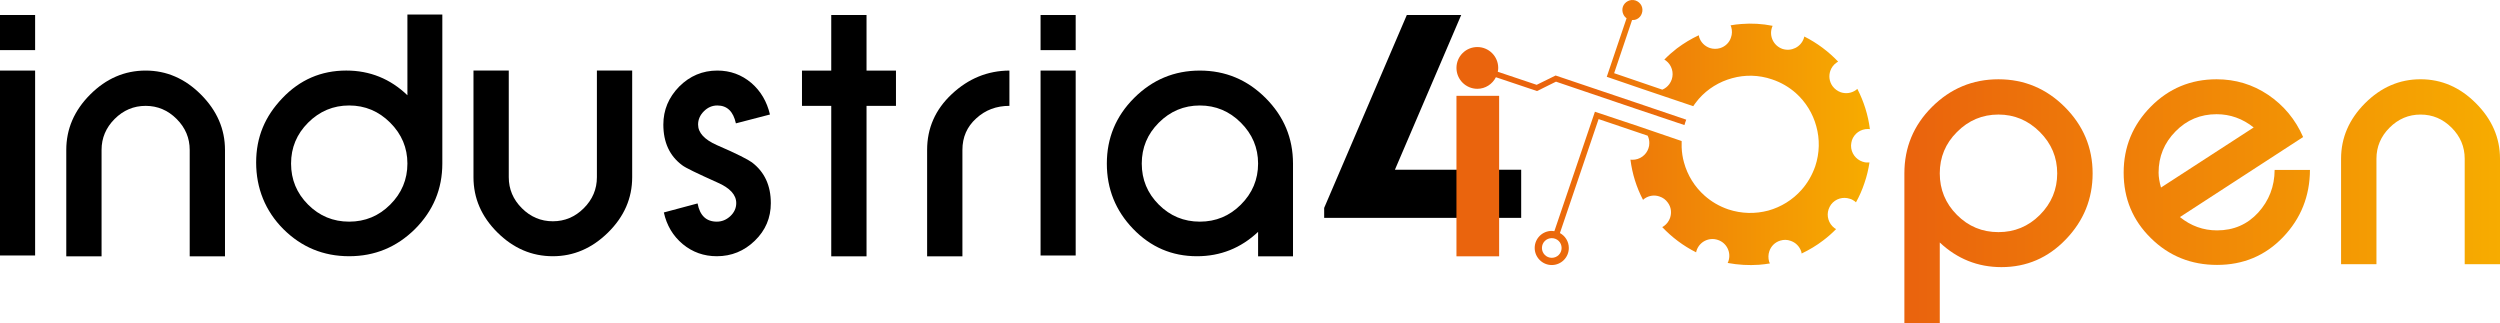 <?xml version="1.0" encoding="UTF-8" standalone="no"?>
<!-- Generator: Adobe Illustrator 17.0.0, SVG Export Plug-In . SVG Version: 6.00 Build 0)  -->

<svg version="1.1" id="Layer_1" x="0px" y="0px" width="373.586" height="48.277" viewBox="0 0 373.586 48.277" enable-background="new 0 0 500 500" xml:space="preserve" sodipodi:docname="industria_4open.svg" inkscape:version="1.2.2 (732a01da63, 2022-12-09, custom)" xmlns:inkscape="http://www.inkscape.org/namespaces/inkscape" xmlns:sodipodi="http://sodipodi.sourceforge.net/DTD/sodipodi-0.dtd" xmlns="http://www.w3.org/2000/svg" xmlns:svg="http://www.w3.org/2000/svg"><defs id="defs6152" /><sodipodi:namedview id="namedview6150" pagecolor="#ffffff" bordercolor="#000000" borderopacity="0.25" inkscape:showpageshadow="2" inkscape:pageopacity="0.0" inkscape:pagecheckerboard="0" inkscape:deskcolor="#d1d1d1" showgrid="false" inkscape:zoom="1.55" inkscape:cx="186.77419" inkscape:cy="24.193548" inkscape:window-width="1920" inkscape:window-height="978" inkscape:window-x="0" inkscape:window-y="27" inkscape:window-maximized="1" inkscape:current-layer="Layer_1" />
<path d="m 227.317,25.36 v 7.199 h -29.441 v -1.491 l 12.35,-28.824 h 8.126 l -9.903,23.116 z" id="path6090" />
<rect x="217.645" y="14.32" fill="#ea640d" width="6.377" height="23.982" id="rect6092" />
<path d="m 28.348,38.302 v -15.897 c 0,-1.783 -0.652,-3.327 -1.955,-4.63 -1.304,-1.303 -2.847,-1.955 -4.63,-1.955 -1.784,0 -3.327,0.652 -4.631,1.955 -1.303,1.303 -1.955,2.847 -1.955,4.63 v 15.897 H 9.904 v -15.897 c 0,-3.138 1.192,-5.899 3.576,-8.283 2.384,-2.384 5.145,-3.576 8.283,-3.576 3.121,0 5.873,1.192 8.257,3.576 2.401,2.401 3.601,5.162 3.601,8.283 v 15.897 z" id="path6094" />
<path d="m 62.001,34.242 c -2.733,2.698 -6.007,4.047 -9.826,4.047 -3.835,0 -7.111,-1.349 -9.825,-4.047 -2.715,-2.715 -4.073,-6.134 -4.073,-9.953 0,-3.784 1.306,-6.89 3.92,-9.622 2.613,-2.749 5.795,-4.124 9.546,-4.124 3.529,0 6.576,1.231 9.138,3.691 V 2.171 h 5.218 V 24.441 c 0,3.802 -1.366,7.069 -4.098,9.801 z m -1.121,-9.8 c 0,-2.358 -0.857,-4.395 -2.571,-6.109 -1.714,-1.714 -3.759,-2.571 -6.135,-2.571 -2.376,0 -4.421,0.857 -6.135,2.571 -1.697,1.697 -2.545,3.733 -2.545,6.109 0,2.393 0.848,4.438 2.545,6.135 1.697,1.697 3.742,2.545 6.135,2.545 2.393,0 4.438,-0.848 6.135,-2.545 1.714,-1.714 2.571,-3.759 2.571,-6.135 z" id="path6096" />
<path d="m 90.87,34.739 c -2.401,2.366 -5.154,3.55 -8.257,3.55 -3.138,0 -5.9,-1.184 -8.283,-3.55 -2.384,-2.367 -3.576,-5.119 -3.576,-8.258 v -15.936 h 5.273 v 15.936 c 0,1.784 0.652,3.327 1.955,4.63 1.303,1.303 2.847,1.955 4.63,1.955 1.783,0 3.327,-0.651 4.63,-1.955 1.303,-1.303 1.955,-2.846 1.955,-4.63 v -15.936 h 5.273 v 15.936 c 0.002,3.139 -1.199,5.891 -3.6,8.258 z" id="path6098" />
<path d="m 115.188,30.348 c 0,2.206 -0.798,4.081 -2.393,5.625 -1.595,1.544 -3.487,2.316 -5.676,2.316 -1.934,0 -3.631,-0.602 -5.091,-1.807 -1.46,-1.222 -2.401,-2.8 -2.825,-4.734 l 5.04,-1.349 c 0.339,1.816 1.298,2.723 2.876,2.723 0.747,0 1.417,-0.271 2.011,-0.815 0.594,-0.56 0.891,-1.213 0.891,-1.96 0,-1.239 -0.942,-2.265 -2.825,-3.08 -1.511,-0.678 -2.703,-1.23 -3.576,-1.654 -0.874,-0.424 -1.429,-0.73 -1.667,-0.916 -1.884,-1.391 -2.825,-3.419 -2.825,-6.083 0,-2.172 0.789,-4.064 2.367,-5.676 1.595,-1.595 3.495,-2.393 5.701,-2.393 1.934,0 3.631,0.62 5.09,1.858 1.391,1.205 2.316,2.774 2.774,4.709 l -5.09,1.323 c -0.39,-1.782 -1.315,-2.672 -2.774,-2.672 -0.764,0 -1.434,0.289 -2.011,0.865 -0.577,0.577 -0.865,1.239 -0.865,1.985 0,1.222 0.942,2.249 2.825,3.08 1.493,0.645 2.668,1.184 3.525,1.616 0.857,0.433 1.421,0.751 1.693,0.954 1.883,1.427 2.825,3.455 2.825,6.085 z" id="path6100" />
<path d="m 129.49,15.819 v 22.482 h -5.273 v -22.482 h -4.373 v -5.273 h 4.373 V 2.241 h 5.273 v 8.305 h 4.399 v 5.273 z" id="path6102" />
<path d="m 145.876,17.697 c -1.372,1.235 -2.058,2.804 -2.058,4.708 v 15.897 h -5.274 v -15.897 c 0,-3.258 1.226,-6.036 3.679,-8.335 2.486,-2.332 5.359,-3.507 8.618,-3.524 v 5.273 c -1.955,0 -3.61,0.627 -4.965,1.878 z" id="path6104" />
<path d="m 155.496,7.491 v -5.248 h 5.248 v 5.248 z m 0,30.689 v -27.634 h 5.248 v 27.634 z" id="path6106" />
<path d="m 0,7.488 v -5.247 h 5.248 v 5.247 z M 0,38.177 v -27.631 h 5.248 v 27.631 z" id="path6108" />
<path d="m 188.002,38.302 v -3.652 c -2.579,2.427 -5.625,3.64 -9.137,3.64 -3.733,0 -6.915,-1.366 -9.545,-4.098 -2.613,-2.715 -3.92,-5.965 -3.92,-9.749 0,-3.818 1.357,-7.084 4.072,-9.799 2.732,-2.732 6.007,-4.098 9.825,-4.098 3.818,0 7.092,1.366 9.825,4.098 2.732,2.732 4.098,5.999 4.098,9.799 v 13.859 z m 0,-13.859 c 0,-2.358 -0.857,-4.395 -2.571,-6.109 -1.714,-1.714 -3.759,-2.571 -6.134,-2.571 -2.376,0 -4.42,0.857 -6.134,2.571 -1.697,1.697 -2.545,3.733 -2.545,6.109 0,2.393 0.848,4.438 2.545,6.134 1.697,1.697 3.742,2.545 6.134,2.545 2.392,0 4.437,-0.848 6.134,-2.545 1.714,-1.714 2.571,-3.758 2.571,-6.134 z" id="path6110" />
<linearGradient id="SVGID_1_" gradientUnits="userSpaceOnUse" x1="292.842" y1="238.783" x2="436.749" y2="238.783" gradientTransform="translate(-63.152,-225.923)">
	<stop offset="0" style="stop-color:#EA640D" id="stop6112" />
	<stop offset="1" style="stop-color:#F7AC00" id="stop6114" />
</linearGradient>
<path fill="url(#SVGID_1_)" d="m 229.689,13.606 -6.151,-2.065 c -0.516,1.021 -1.56,1.729 -2.772,1.729 -1.729,0 -3.12,-1.403 -3.12,-3.12 0,-1.729 1.392,-3.12 3.12,-3.12 1.717,0 3.12,1.392 3.12,3.12 0,0.191 -0.022,0.382 -0.067,0.572 l 5.814,1.953 2.829,-1.392 12.145,4.097 7.374,2.503 c -0.056,0.124 -0.101,0.27 -0.146,0.404 -0.045,0.146 -0.09,0.269 -0.123,0.404 l -7.386,-2.481 -11.808,-4.007 z" id="path6117" style="fill:url(#SVGID_1_)" />
<linearGradient id="SVGID_2_" gradientUnits="userSpaceOnUse" x1="349.277" y1="251.64" x2="436.969" y2="251.64" gradientTransform="translate(-63.152,-225.923)">
	<stop offset="0" style="stop-color:#EA640D" id="stop6119" />
	<stop offset="1" style="stop-color:#F7AC00" id="stop6121" />
</linearGradient>
<path fill="url(#SVGID_2_)" d="m 339.908,25.397 c -0.011,2.46 -0.841,4.6 -2.461,6.38 -1.619,1.76 -3.66,2.65 -6.14,2.65 -2.06,0 -3.9,-0.66 -5.55,-1.99 l 18.41,-11.96 c -1.16,-2.64 -2.9,-4.73 -5.221,-6.3 -2.319,-1.56 -4.89,-2.33 -7.71,-2.33 -3.859,0 -7.14,1.37 -9.829,4.09 -2.7,2.73 -4.06,6.02 -4.06,9.86 0,3.87 1.36,7.14 4.08,9.8 2.71,2.67 6.01,3.99 9.88,3.99 3.92,0 7.2,-1.38 9.85,-4.14 2.67,-2.78 4.01,-6.14 4.029,-10.05 z m -17.34,0.4 c 0,-2.39 0.841,-4.45 2.53,-6.16 1.68,-1.72 3.73,-2.57 6.14,-2.57 2.03,0 3.88,0.66 5.54,1.979 l -13.85,8.98 c -0.23,-0.809 -0.36,-1.559 -0.36,-2.229 z" id="path6124" style="fill:url(#SVGID_2_)" />
<linearGradient id="SVGID_3_" gradientUnits="userSpaceOnUse" x1="349.277" y1="251.584" x2="436.968" y2="251.584" gradientTransform="translate(-63.152,-225.923)">
	<stop offset="0" style="stop-color:#EA640D" id="stop6126" />
	<stop offset="1" style="stop-color:#F7AC00" id="stop6128" />
</linearGradient>
<path fill="url(#SVGID_3_)" d="m 369.983,15.425 c -2.379,-2.391 -5.141,-3.581 -8.271,-3.581 -3.132,0 -5.904,1.19 -8.295,3.581 -2.38,2.391 -3.581,5.152 -3.581,8.295 v 15.759 h 5.287 v -15.759 c 0,-1.785 0.65,-3.333 1.953,-4.636 1.313,-1.313 2.851,-1.964 4.636,-1.964 1.796,0 3.333,0.651 4.646,1.964 1.302,1.302 1.953,2.851 1.953,4.636 v 15.759 h 5.275 v -15.759 c 0,-3.132 -1.201,-5.894 -3.603,-8.295 z" id="path6131" style="fill:url(#SVGID_3_)" />
<linearGradient id="SVGID_4_" gradientUnits="userSpaceOnUse" x1="349.277" y1="255.985" x2="436.969" y2="255.985" gradientTransform="translate(-63.152,-225.923)">
	<stop offset="0" style="stop-color:#EA640D" id="stop6133" />
	<stop offset="1" style="stop-color:#F7AC00" id="stop6135" />
</linearGradient>
<path fill="url(#SVGID_4_)" d="m 308.548,15.987 c -2.761,-2.76 -6.07,-4.14 -9.91,-4.14 -3.86,0 -7.17,1.38 -9.94,4.14 -2.75,2.75 -4.119,6.05 -4.119,9.92 v 22.37 h 5.289 v -12.04 c 2.601,2.44 5.67,3.68 9.211,3.68 3.76,0 6.97,-1.38 9.63,-4.15 2.659,-2.76 4,-6.05 4,-9.86 -10e-4,-3.85 -1.401,-7.16 -4.161,-9.92 z m -3.72,16.13 c -1.721,1.72 -3.791,2.57 -6.19,2.57 -2.42,0 -4.49,-0.85 -6.2,-2.57 -1.72,-1.72 -2.57,-3.8 -2.57,-6.21 0,-2.41 0.851,-4.47 2.57,-6.18 1.721,-1.74 3.8,-2.61 6.2,-2.61 2.38,0 4.45,0.87 6.19,2.61 1.729,1.73 2.59,3.79 2.59,6.18 0,2.4 -0.86,4.47 -2.59,6.21 z" id="path6138" style="fill:url(#SVGID_4_)" />
<g id="g6147" transform="translate(-63.152,-225.923)">
	<linearGradient id="SVGID_5_" gradientUnits="userSpaceOnUse" x1="292.49" y1="245.729" x2="342.58" y2="245.729">
		<stop offset="0" style="stop-color:#EA640D" id="stop6140" />
		<stop offset="1" style="stop-color:#F7AC00" id="stop6142" />
	</linearGradient>
	<path fill="url(#SVGID_5_)" d="m 341.47,250.08 c -1,-0.34 -1.72,-1.29 -1.71,-2.41 0.01,-0.27 0.06,-0.53 0.13,-0.78 0.34,-1 1.29,-1.7 2.41,-1.69 0.1,0 0.19,0 0.28,0.02 -0.27,-2.11 -0.91,-4.14 -1.88,-6.02 l -0.21,0.18 c -0.69,0.49 -1.53,0.58 -2.27,0.33 -0.47,-0.17 -0.91,-0.48 -1.23,-0.92 -0.49,-0.69 -0.58,-1.53 -0.33,-2.27 0.16,-0.48 0.47,-0.91 0.92,-1.23 l 0.25,-0.16 c -1.43,-1.5 -3.13,-2.78 -5.05,-3.75 -0.04,0.09 -0.06,0.18 -0.08,0.28 -0.45,1.3 -1.86,2 -3.19,1.57 -1.31,-0.46 -2.01,-1.87 -1.57,-3.19 0.03,-0.1 0.08,-0.17 0.1,-0.26 -1.56,-0.31 -3.13,-0.4 -4.68,-0.27 -0.54,0.04 -1.08,0.1 -1.6,0.2 l 0.1,0.26 c 0.15,0.52 0.14,1.06 -0.04,1.55 -0.23,0.74 -0.82,1.34 -1.61,1.59 -0.53,0.16 -1.07,0.14 -1.54,-0.01 -0.75,-0.26 -1.36,-0.83 -1.61,-1.64 l -0.05,-0.27 c -1.16,0.54 -2.24,1.2 -3.26,1.96 -0.66,0.51 -1.3,1.07 -1.89,1.68 l 0.24,0.15 c 0.89,0.68 1.2,1.82 0.87,2.81 -0.08,0.25 -0.21,0.48 -0.36,0.7 -0.28,0.38 -0.64,0.66 -1.05,0.83 l -7.2,-2.46 2.68,-7.94 c 0.26,0.01 0.49,-0.03 0.72,-0.14 0.35,-0.17 0.63,-0.48 0.75,-0.88 0.13,-0.38 0.1,-0.8 -0.07,-1.14 -0.17,-0.34 -0.48,-0.62 -0.87,-0.76 -0.4,-0.13 -0.8,-0.09 -1.14,0.08 -0.34,0.17 -0.64,0.47 -0.77,0.87 -0.12,0.38 -0.08,0.8 0.09,1.14 0.1,0.21 0.26,0.42 0.47,0.56 l -2.96,8.75 5.4,1.85 7.52,2.54 c 0.18,-0.25 0.34,-0.5 0.54,-0.73 0.1,-0.13 0.2,-0.25 0.3,-0.37 1.32,-1.5 3.06,-2.56 4.97,-3.08 1.9,-0.53 3.97,-0.51 5.98,0.18 1.35,0.45 2.54,1.16 3.53,2.03 1.49,1.33 2.56,3.07 3.07,4.97 0.53,1.9 0.51,3.98 -0.16,5.99 -0.47,1.34 -1.17,2.53 -2.05,3.52 -1.32,1.49 -3.05,2.56 -4.96,3.09 -1.91,0.51 -3.97,0.49 -5.99,-0.18 -1.34,-0.46 -2.53,-1.16 -3.53,-2.05 -1.49,-1.32 -2.56,-3.05 -3.08,-4.96 -0.21,-0.74 -0.32,-1.5 -0.35,-2.27 -0.01,-0.31 -0.01,-0.62 0,-0.93 l -6.52,-2.23 -6.44,-2.15 -6.06,17.85 c -0.13,-0.02 -0.26,-0.04 -0.39,-0.04 -1.4,0 -2.55,1.13 -2.55,2.55 0,1.4 1.15,2.55 2.55,2.55 1.42,0 2.55,-1.15 2.55,-2.55 0,-0.97 -0.54,-1.8 -1.33,-2.23 l 5.78,-17.03 7.33,2.48 c 0.17,0.33 0.26,0.73 0.25,1.12 0,0.27 -0.04,0.53 -0.13,0.77 -0.33,1 -1.29,1.72 -2.41,1.71 l -0.28,-0.02 c 0.27,2.12 0.9,4.14 1.88,6.01 l 0.21,-0.18 c 0.7,-0.49 1.53,-0.58 2.26,-0.32 0.49,0.16 0.93,0.47 1.24,0.92 0.5,0.68 0.59,1.51 0.33,2.27 -0.16,0.47 -0.47,0.91 -0.92,1.23 l -0.25,0.15 c 1.43,1.51 3.12,2.79 5.06,3.77 0.03,-0.1 0.05,-0.19 0.07,-0.27 0.45,-1.34 1.88,-2.03 3.19,-1.58 1.31,0.43 2.02,1.86 1.57,3.18 -0.03,0.09 -0.07,0.16 -0.11,0.26 1.57,0.29 3.15,0.38 4.69,0.27 0.54,-0.04 1.08,-0.11 1.62,-0.2 l -0.12,-0.27 c -0.15,-0.53 -0.13,-1.07 0.03,-1.54 0.24,-0.74 0.83,-1.36 1.64,-1.6 0.52,-0.16 1.05,-0.15 1.53,0.03 0.74,0.24 1.35,0.82 1.61,1.62 0.02,0.09 0.04,0.19 0.05,0.28 1.15,-0.55 2.24,-1.2 3.24,-1.97 0.68,-0.51 1.31,-1.07 1.91,-1.68 l -0.24,-0.15 c -0.89,-0.67 -1.22,-1.81 -0.88,-2.81 0.09,-0.25 0.21,-0.49 0.36,-0.7 0.67,-0.9 1.82,-1.21 2.82,-0.87 0.25,0.06 0.48,0.2 0.7,0.35 l 0.21,0.18 c 0.51,-0.91 0.93,-1.87 1.27,-2.89 0.35,-1.01 0.59,-2.04 0.75,-3.07 h -0.28 c -0.27,0.02 -0.54,-0.03 -0.77,-0.12 z m -44.96,12.9 c 0,0.81 -0.65,1.47 -1.47,1.47 -0.81,0 -1.47,-0.66 -1.47,-1.47 0,-0.82 0.66,-1.47 1.47,-1.47 0.82,0 1.47,0.65 1.47,1.47 z" id="path6145" style="fill:url(#SVGID_5_)" />
</g>
</svg>

